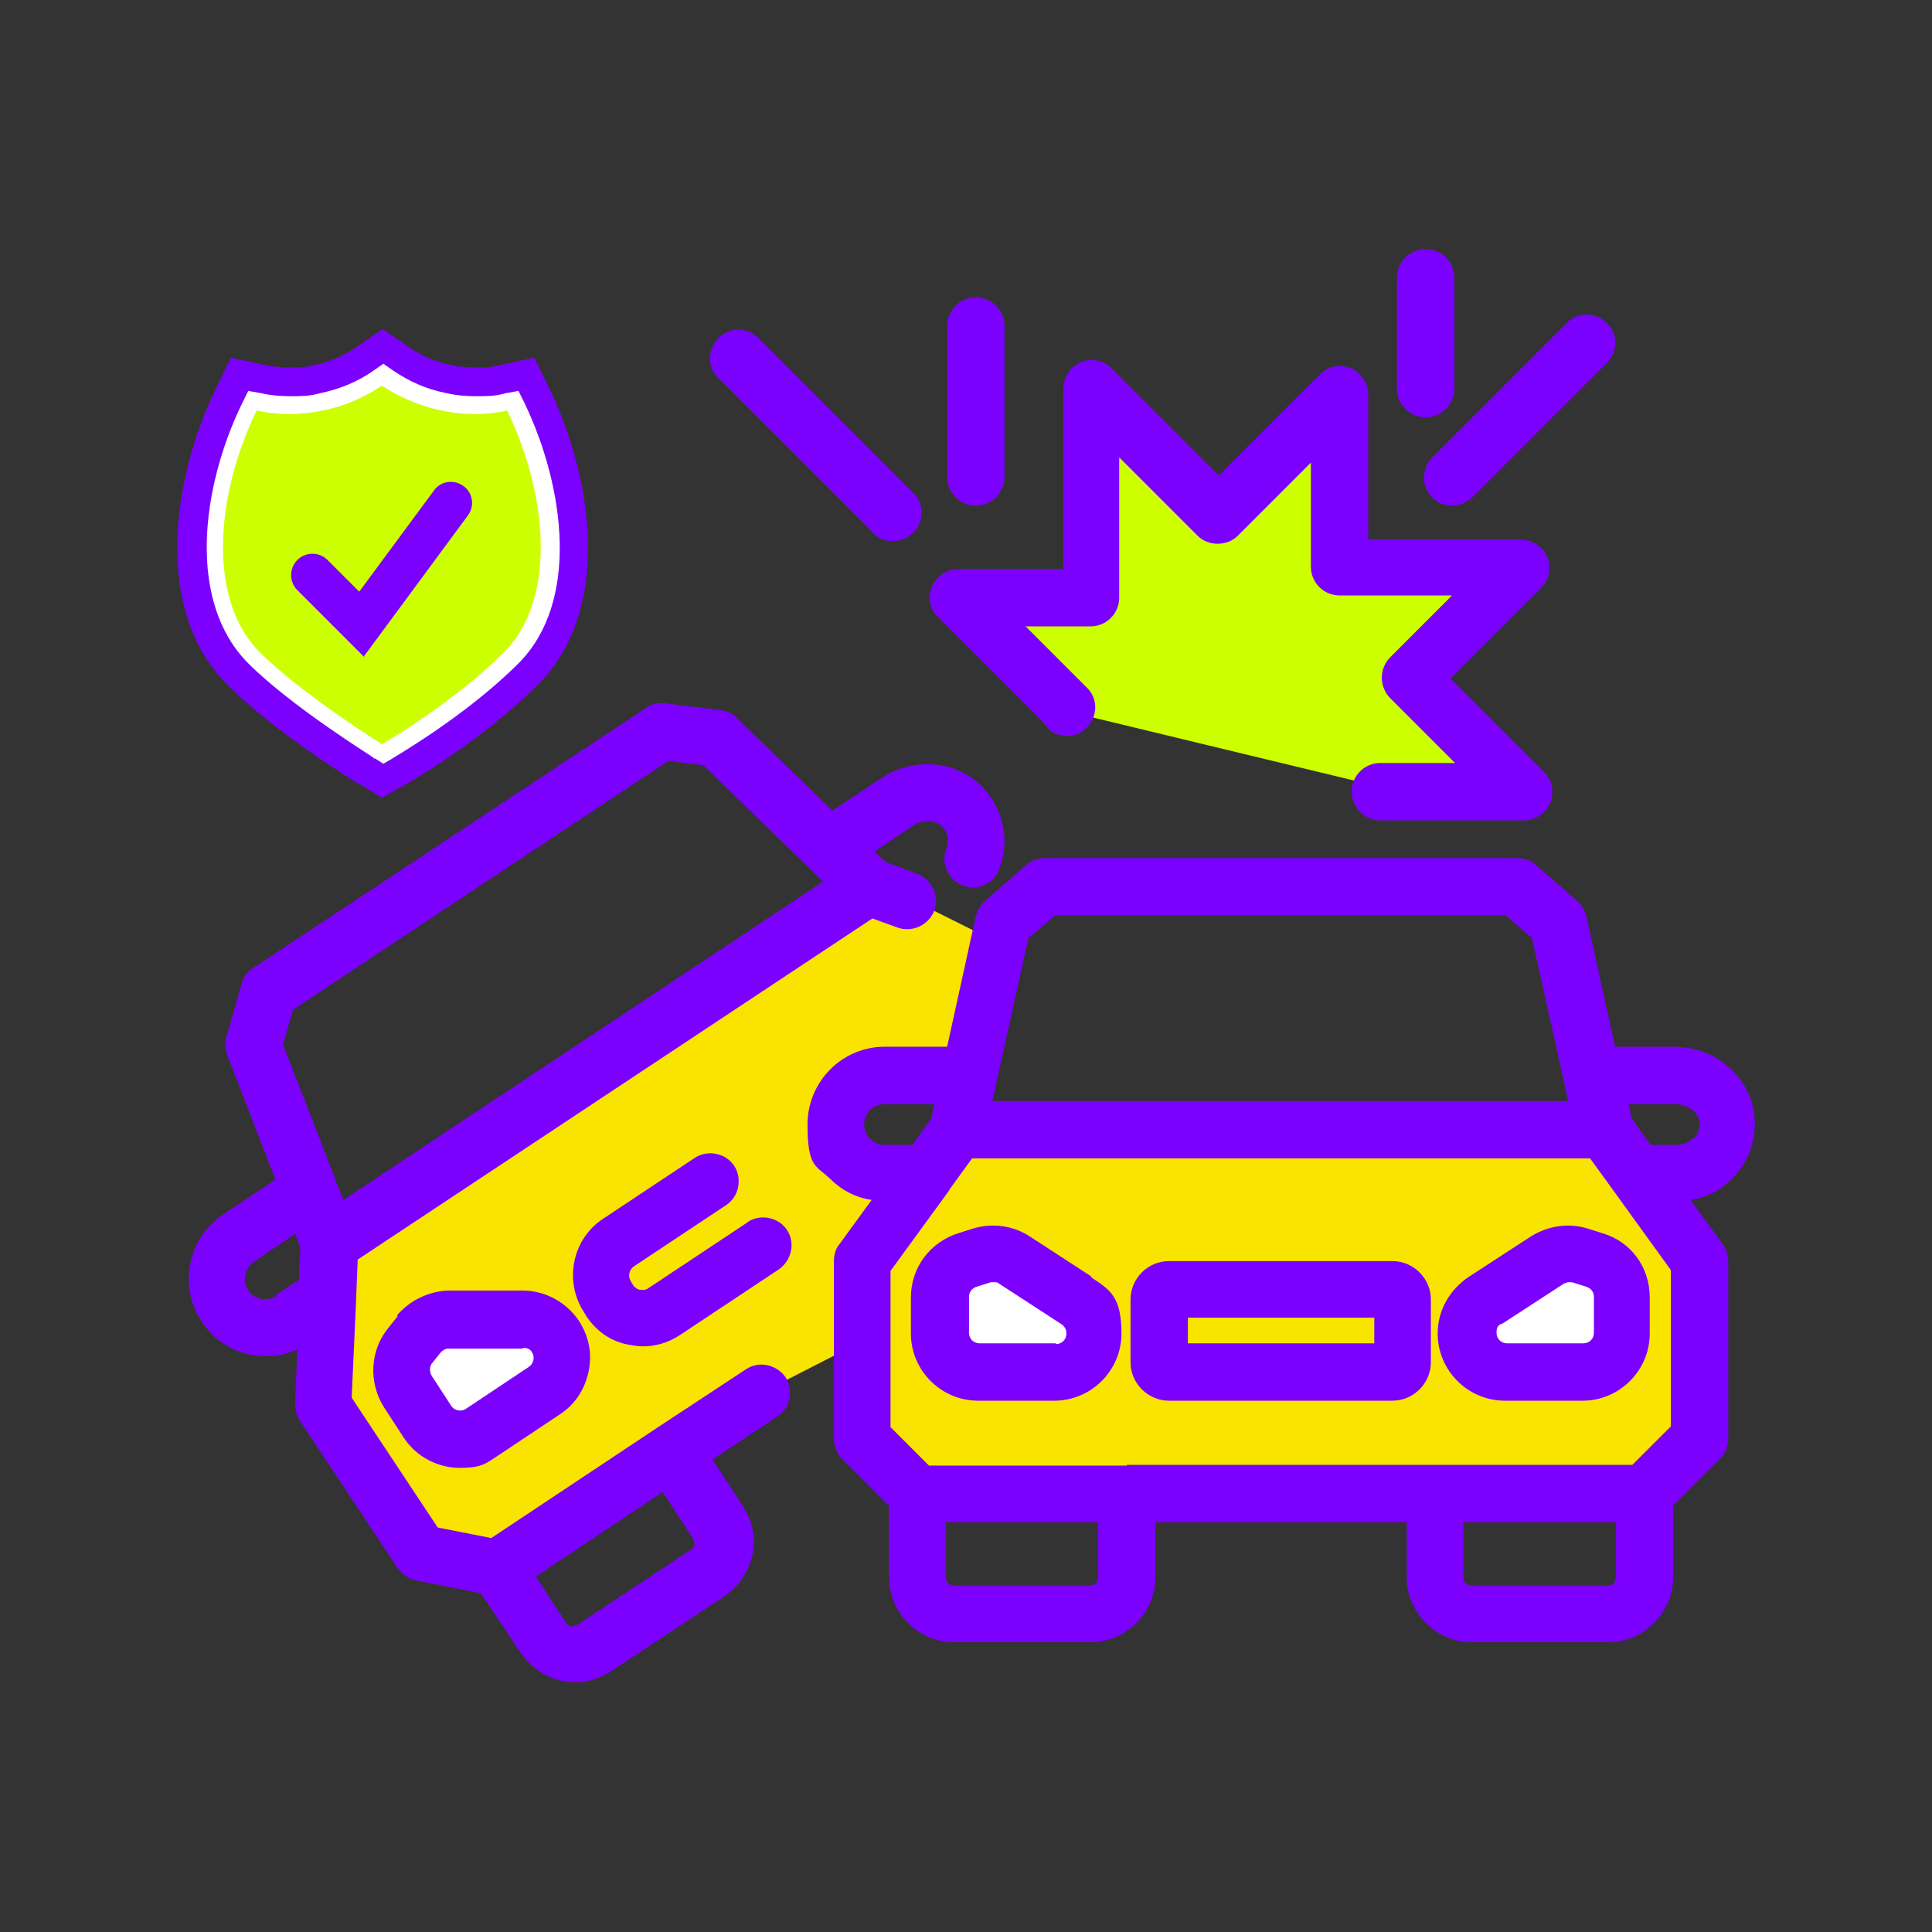 <?xml version="1.0" encoding="UTF-8"?>
<svg id="Layer_1" data-name="Layer 1" xmlns="http://www.w3.org/2000/svg" viewBox="0 0 256 256">
  <rect x="0" y="0" width="256" height="256" fill="#333333" stroke="none"/>
  <defs>
    <style>
      .cls-1 {
        fill: #7c00fe;
      }

      .cls-2 {
        fill: #fff;
      }

      .cls-3 {
        fill: #cf0;
      }

      .cls-4 {
        fill: #f9e400;
      }
    </style>
  </defs>
  <g>
    <polygon class="cls-4" points="44.8 163.1 117.2 117.4 132 124.8 127.6 144 111.9 144.4 110.6 154.4 120.2 156.2 128.5 149.6 212.6 149.6 226.1 167.5 222.6 191 217 198.4 122.8 199.3 114.1 190.6 113.7 178 96.7 186.7 67.9 206.3 54.4 205.8 42.7 188.4 44.8 163.1"/>
    <path class="cls-2" d="M204.3,166.2l-7.8,4.4-.9,7.8s8.3,3.9,9.6,3.9,7.8-2.2,7.8-2.2l1.3-7.8-3.1-6.5-7,.4Z"/>
    <path class="cls-2" d="M133.7,167.5l-7,1.3-.4,5.7s3.5,7,4.8,7.4,6.1,2.6,9.2.4,4.8-6.1,4.8-6.1l-2.2-4.8-9.2-3.9Z"/>
    <path class="cls-2" d="M59.2,174l-3.9,3.5.9,6.1s.9,4.4,3.5,4.8,6.1-.9,8.7-2.2,5.2-3.9,5.2-6.1-.4-6.1-.4-6.1h-13.9Z"/>
    <polygon class="cls-3" points="141.6 94.3 185.1 104.8 199.5 104.3 188.2 88.6 199.5 76.4 178.2 74.3 176.4 52.9 159.4 66.8 145.1 55.1 143.3 78.6 126.3 79 141.6 94.3"/>
    <g>
      <path class="cls-1" d="M232.2,146.4c-1.2-4.5-5.4-7.7-10.4-7.7h-7.8l-3.8-17.3c-.2-.8-.6-1.5-1.2-2l-5.5-4.8c-.7-.6-1.6-.9-2.5-.9h-62.5c-.9,0-1.8.3-2.5.9l-5.5,4.8c-.6.5-1,1.3-1.2,2l-3.8,17.3h-8.3c-5.6,0-10.2,4.6-10.2,10.3s1.1,5.4,3,7.2c1.5,1.5,3.4,2.5,5.5,2.8l-4.3,5.9c-.5.6-.7,1.4-.7,2.2v23.5c0,1,.4,2,1.1,2.7l6.2,6.2v9.5c0,4.7,3.9,8.6,8.6,8.6h18.1c4.7,0,8.6-3.9,8.6-8.6v-7.3h33.3v7.3c0,4.7,3.9,8.6,8.6,8.6h18.1c4.7,0,8.6-3.9,8.6-8.6v-9.5l6.2-6.2c.7-.7,1.1-1.7,1.1-2.7v-23.5c0-.8-.3-1.6-.7-2.2l-4.3-5.9c2.1-.3,4-1.3,5.5-2.8,2.6-2.6,3.6-6.3,2.7-9.8ZM136.3,124.3l3.5-3h59.7l3.5,3,4.2,18.9s0,0,0,0l.6,2.7h-76.3l.6-2.7s0,0,0-.1l4.2-18.9ZM117.2,151.7c-.9,0-1.5-.4-1.9-.8-.5-.5-.8-1.1-.8-1.9,0-1.5,1.2-2.7,2.7-2.7h6.6l-.4,1.9-2.5,3.5h-3.7ZM144.5,210.1h-18.1c-.6,0-1.1-.5-1.1-1.1v-7.3h20.2v7.3c0,.6-.5,1.1-1.1,1.1ZM149.3,194.2h-26.2l-5.1-5.1v-20.7l7.8-10.7c0,0,0-.1.1-.2l2.9-4h81.9l2.9,4s0,0,0,0l7.8,10.8v20.7l-5.1,5.1h-67ZM213.1,210.1h-18.1c-.6,0-1.1-.5-1.1-1.1v-7.3h20.2v7.3c0,.6-.5,1.1-1.1,1.1ZM224.2,150.9c-.5.5-1.2.8-1.9.8h-3.6l-2.5-3.5-.4-1.9h6.2c1.4,0,2.8.9,3.1,2,.4,1.4-.4,2.3-.7,2.6Z"/>
      <path class="cls-1" d="M144.7,169.2l-8.3-5.4c-2.2-1.4-4.9-1.8-7.5-1l-1.9.6c-3.8,1.2-6.3,4.6-6.3,8.5v4.8c0,4.9,4,8.9,8.9,8.9h10.1c4.9,0,8.9-4,8.9-8.9s-1.5-5.8-4.1-7.5ZM139.9,178h-10.1c-.8,0-1.4-.6-1.4-1.4v-4.8c0-.6.4-1.1,1-1.3l1.9-.6c.1,0,.3,0,.4,0,.3,0,.5,0,.7.2l8.3,5.4c.4.3.6.7.6,1.2,0,.8-.6,1.4-1.4,1.4Z"/>
      <path class="cls-1" d="M199.6,185.6h10.1c4.9,0,8.9-4,8.9-8.9v-4.8c0-4-2.5-7.4-6.3-8.5l-1.9-.6c-2.5-.8-5.2-.4-7.5,1l-8.3,5.4c-2.5,1.7-4.1,4.4-4.1,7.5,0,4.9,4,8.9,8.9,8.9ZM198.9,175.5l8.3-5.4c.2-.1.5-.2.7-.2s.3,0,.4,0l1.9.6c.6.2,1,.7,1,1.3v4.8c0,.8-.6,1.4-1.4,1.4h-10.1c-.8,0-1.4-.6-1.4-1.4s.2-.9.6-1.2Z"/>
      <path class="cls-1" d="M184.5,167.1h-29.6c-2.8,0-5.1,2.3-5.1,5.1v8.3c0,2.8,2.3,5.1,5.1,5.1h29.6c2.8,0,5.1-2.3,5.1-5.1v-8.3c0-2.8-2.3-5.1-5.1-5.1ZM182.1,178h-24.7v-3.4h24.7v3.4Z"/>
      <path class="cls-1" d="M98.6,181.6l-11.7,7.7-21.8,14.5-7.1-1.4-11.4-17.2.6-13.2c0,0,0-.1,0-.2l.2-4.9,68.2-45.2,3.3,1.2c2,.7,4.1-.3,4.9-2.2.7-2-.3-4.1-2.2-4.9l-4.3-1.6-1.4-1.4,5.1-3.4c1.2-.8,2.8-.8,3.7,0,1.1,1,.9,2.2.8,2.5,0,.2,0,.3-.1.5-.8,1.9.2,4.1,2.1,4.9.5.2.9.3,1.4.3,1.5,0,2.9-.9,3.5-2.4.2-.6.4-1.2.5-1.7.7-3.5-.5-7.2-3.2-9.7-3.5-3.1-8.8-3.4-12.9-.7l-6.5,4.3-12.7-12.3c-.6-.6-1.3-.9-2.1-1l-7.3-.9c-.9-.1-1.8,0-2.6.6l-52.1,34.5c-.8.5-1.3,1.3-1.5,2.1l-2,7c-.2.8-.2,1.6.1,2.4l6.4,16.5-6.9,4.6c-4.7,3.1-6,9.5-2.9,14.2,1.5,2.3,3.9,3.9,6.5,4.4.7.1,1.4.2,2.1.2,1.4,0,2.8-.3,4.1-.9l-.3,7.2c0,.8.2,1.6.6,2.2l13,19.6c.6.8,1.4,1.4,2.4,1.6l8.6,1.7,5.3,7.9c1.7,2.5,4.4,3.9,7.2,3.9,1.6,0,3.3-.5,4.7-1.4l15.1-10c1.9-1.3,3.2-3.2,3.7-5.5.5-2.3,0-4.5-1.3-6.5l-4-6.1,8.6-5.7c1.7-1.1,2.2-3.5,1.1-5.2-1.2-1.7-3.5-2.2-5.2-1.1ZM38.8,133.8l49.8-33,4.6.6,13.9,13.5s0,0,0,0l2,1.9-63.6,42.2-1-2.5s0,0,0-.1l-7-18,1.3-4.5ZM36.7,171.7c-.8.5-1.5.5-2.1.4-.7-.1-1.3-.5-1.7-1.1-.8-1.2-.5-2.9.7-3.8l5.5-3.7.7,1.8-.2,4.3-3.1,2ZM92.1,204.6c0,.2-.2.5-.5.7l-15.1,10c-.3.2-.6.2-.8.2-.2,0-.5-.2-.7-.5l-4-6.1,16.8-11.2,4,6.1c.2.3.2.6.2.8Z"/>
      <path class="cls-1" d="M52.7,174.4l-1.2,1.5c-2.5,3-2.7,7.3-.6,10.6l2.6,4c1.7,2.6,4.6,4,7.4,4s3.4-.5,4.9-1.5l8.4-5.6c2-1.3,3.3-3.3,3.8-5.7s0-4.7-1.3-6.7c-1.7-2.5-4.5-4-7.5-4h-9.8c-2.6.1-5.1,1.3-6.8,3.3ZM69.4,178.6h0c.5,0,.9.2,1.1.6,0,0,0,0,0,0,.4.6.2,1.5-.4,1.9l-8.4,5.6c-.6.4-1.5.2-1.9-.4l-2.6-4c-.3-.5-.3-1.2,0-1.6l1.2-1.5c.3-.3.6-.5,1-.5h9.8Z"/>
      <path class="cls-1" d="M99,162l-13.1,8.7c-.4.3-.8.2-1.1.2-.2,0-.6-.2-.9-.6l-.3-.5c-.4-.6-.3-1.5.4-2l12.2-8.1c1.7-1.1,2.2-3.5,1.1-5.2-1.1-1.7-3.5-2.2-5.2-1.1l-12.2,8.1c-4.1,2.7-5.2,8.3-2.5,12.4l.3.5c1.3,2,3.3,3.4,5.7,3.8.6.1,1.2.2,1.8.2,1.7,0,3.4-.5,4.9-1.5l13.1-8.7c1.7-1.2,2.2-3.5,1.1-5.2-1.1-1.7-3.5-2.2-5.2-1.1Z"/>
      <path class="cls-1" d="M138.7,96.4c1.5,1.5,3.9,1.5,5.3,0,1.5-1.5,1.5-3.9,0-5.3l-8.1-8.1h8.6c2.1,0,3.8-1.7,3.8-3.8v-18.6l10.4,10.4c1.4,1.4,3.9,1.4,5.3,0l9.7-9.7v13.8c0,2.1,1.7,3.8,3.8,3.8h14.9l-8.2,8.2c-.7.7-1.1,1.7-1.1,2.7s.4,2,1.1,2.7l8.6,8.6h-9.9c-2.1,0-3.8,1.7-3.8,3.8s1.7,3.8,3.8,3.8h19c1.5,0,2.9-.9,3.5-2.3s.3-3-.8-4.1l-12.4-12.4,12-12c1.1-1.1,1.4-2.7.8-4.1s-2-2.3-3.5-2.3h-20.2v-19.2c0-1.5-.9-2.9-2.3-3.5-1.4-.6-3-.3-4.1.8l-13.4,13.4-14.2-14.2c-1.1-1.1-2.7-1.4-4.1-.8-1.4.6-2.3,2-2.3,3.5v23.9h-13.9c-1.5,0-2.9.9-3.5,2.3-.6,1.4-.3,3,.8,4.1l14.5,14.5Z"/>
      <path class="cls-1" d="M129.3,67c2.1,0,3.8-1.7,3.8-3.8v-20c0-2.1-1.7-3.8-3.8-3.8s-3.8,1.7-3.8,3.8v20c0,2.1,1.7,3.8,3.8,3.8Z"/>
      <path class="cls-1" d="M115.6,70.6c.7.7,1.7,1.1,2.7,1.1s1.9-.4,2.7-1.1c1.5-1.5,1.5-3.9,0-5.3l-20.5-20.5c-1.5-1.5-3.9-1.5-5.3,0-1.5,1.5-1.5,3.9,0,5.3l20.5,20.5Z"/>
      <path class="cls-1" d="M189.7,65.9c.7.7,1.7,1.1,2.7,1.1s1.9-.4,2.7-1.1l17.8-17.8c1.5-1.5,1.5-3.9,0-5.3-1.5-1.5-3.9-1.5-5.3,0l-17.8,17.8c-1.5,1.5-1.5,3.9,0,5.3Z"/>
      <path class="cls-1" d="M188.9,55.3c2.1,0,3.8-1.7,3.8-3.8v-14.7c0-2.1-1.7-3.8-3.8-3.8s-3.8,1.7-3.8,3.8v14.7c0,2.1,1.7,3.8,3.8,3.8Z"/>
    </g>
  </g>
  <g>
    <g>
      <path class="cls-1" d="M47.4,103.8c-.5-.3-11.3-7-17.3-13.1-9.5-9.5-7.6-26.4-1.6-39l2.1-4.3,4.7,1c1,.2,2.1.3,3.1.3s2.1,0,3.1-.3c2-.4,4-1.2,5.7-2.4l3.5-2.4,3.5,2.4c1.7,1.2,3.6,2,5.7,2.4,1,.2,2.1.3,3.1.3s2.1,0,3.1-.3l4.7-1,2.1,4.3c6,12.6,7.9,29.5-1.6,39-7.4,7.4-17.1,13-17.5,13.2l-3.2,1.8-3.1-1.9h-.1Z"/>
      <path class="cls-2" d="M49.5,100.4c-.4-.3-10.9-6.8-16.6-12.5-8.1-8.1-6.3-23.2-.8-34.5l.8-1.6,1.7.3c1.3.3,2.6.4,3.9.4s2.6,0,3.9-.4c2.5-.5,5-1.5,7.1-3l1.3-.9,1.3.9c2.2,1.5,4.5,2.5,7.1,3,1.3.3,2.6.4,3.9.4s2.6,0,3.9-.4l1.7-.3.8,1.6c5.4,11.3,7.3,26.4-.8,34.5-7,7-16.3,12.3-16.7,12.6l-1.2.7-1.1-.7h-.2Z"/>
      <path class="cls-3" d="M67.2,54.4c-1.8.4-4.9.8-8.7,0-3.7-.8-6.4-2.3-7.9-3.3-1.5,1-4.2,2.6-7.9,3.3-3.7.8-6.9.4-8.7,0-5.5,11.4-6.5,25.1.4,32,5.6,5.6,16.2,12.2,16.2,12.2,0,0,9.3-5.3,16.2-12.2,6.9-6.9,5.9-20.6.4-32Z"/>
    </g>
    <path class="cls-1" d="M48.3,87.1l-8.9-8.9c-1.1-1.1-1.1-2.9,0-4s2.9-1.1,4,0l4.2,4.2,9.9-13.4c.9-1.3,2.7-1.5,3.9-.6,1.3.9,1.5,2.7.6,3.9l-13.8,18.7h.1Z"/>
  </g>
</svg>